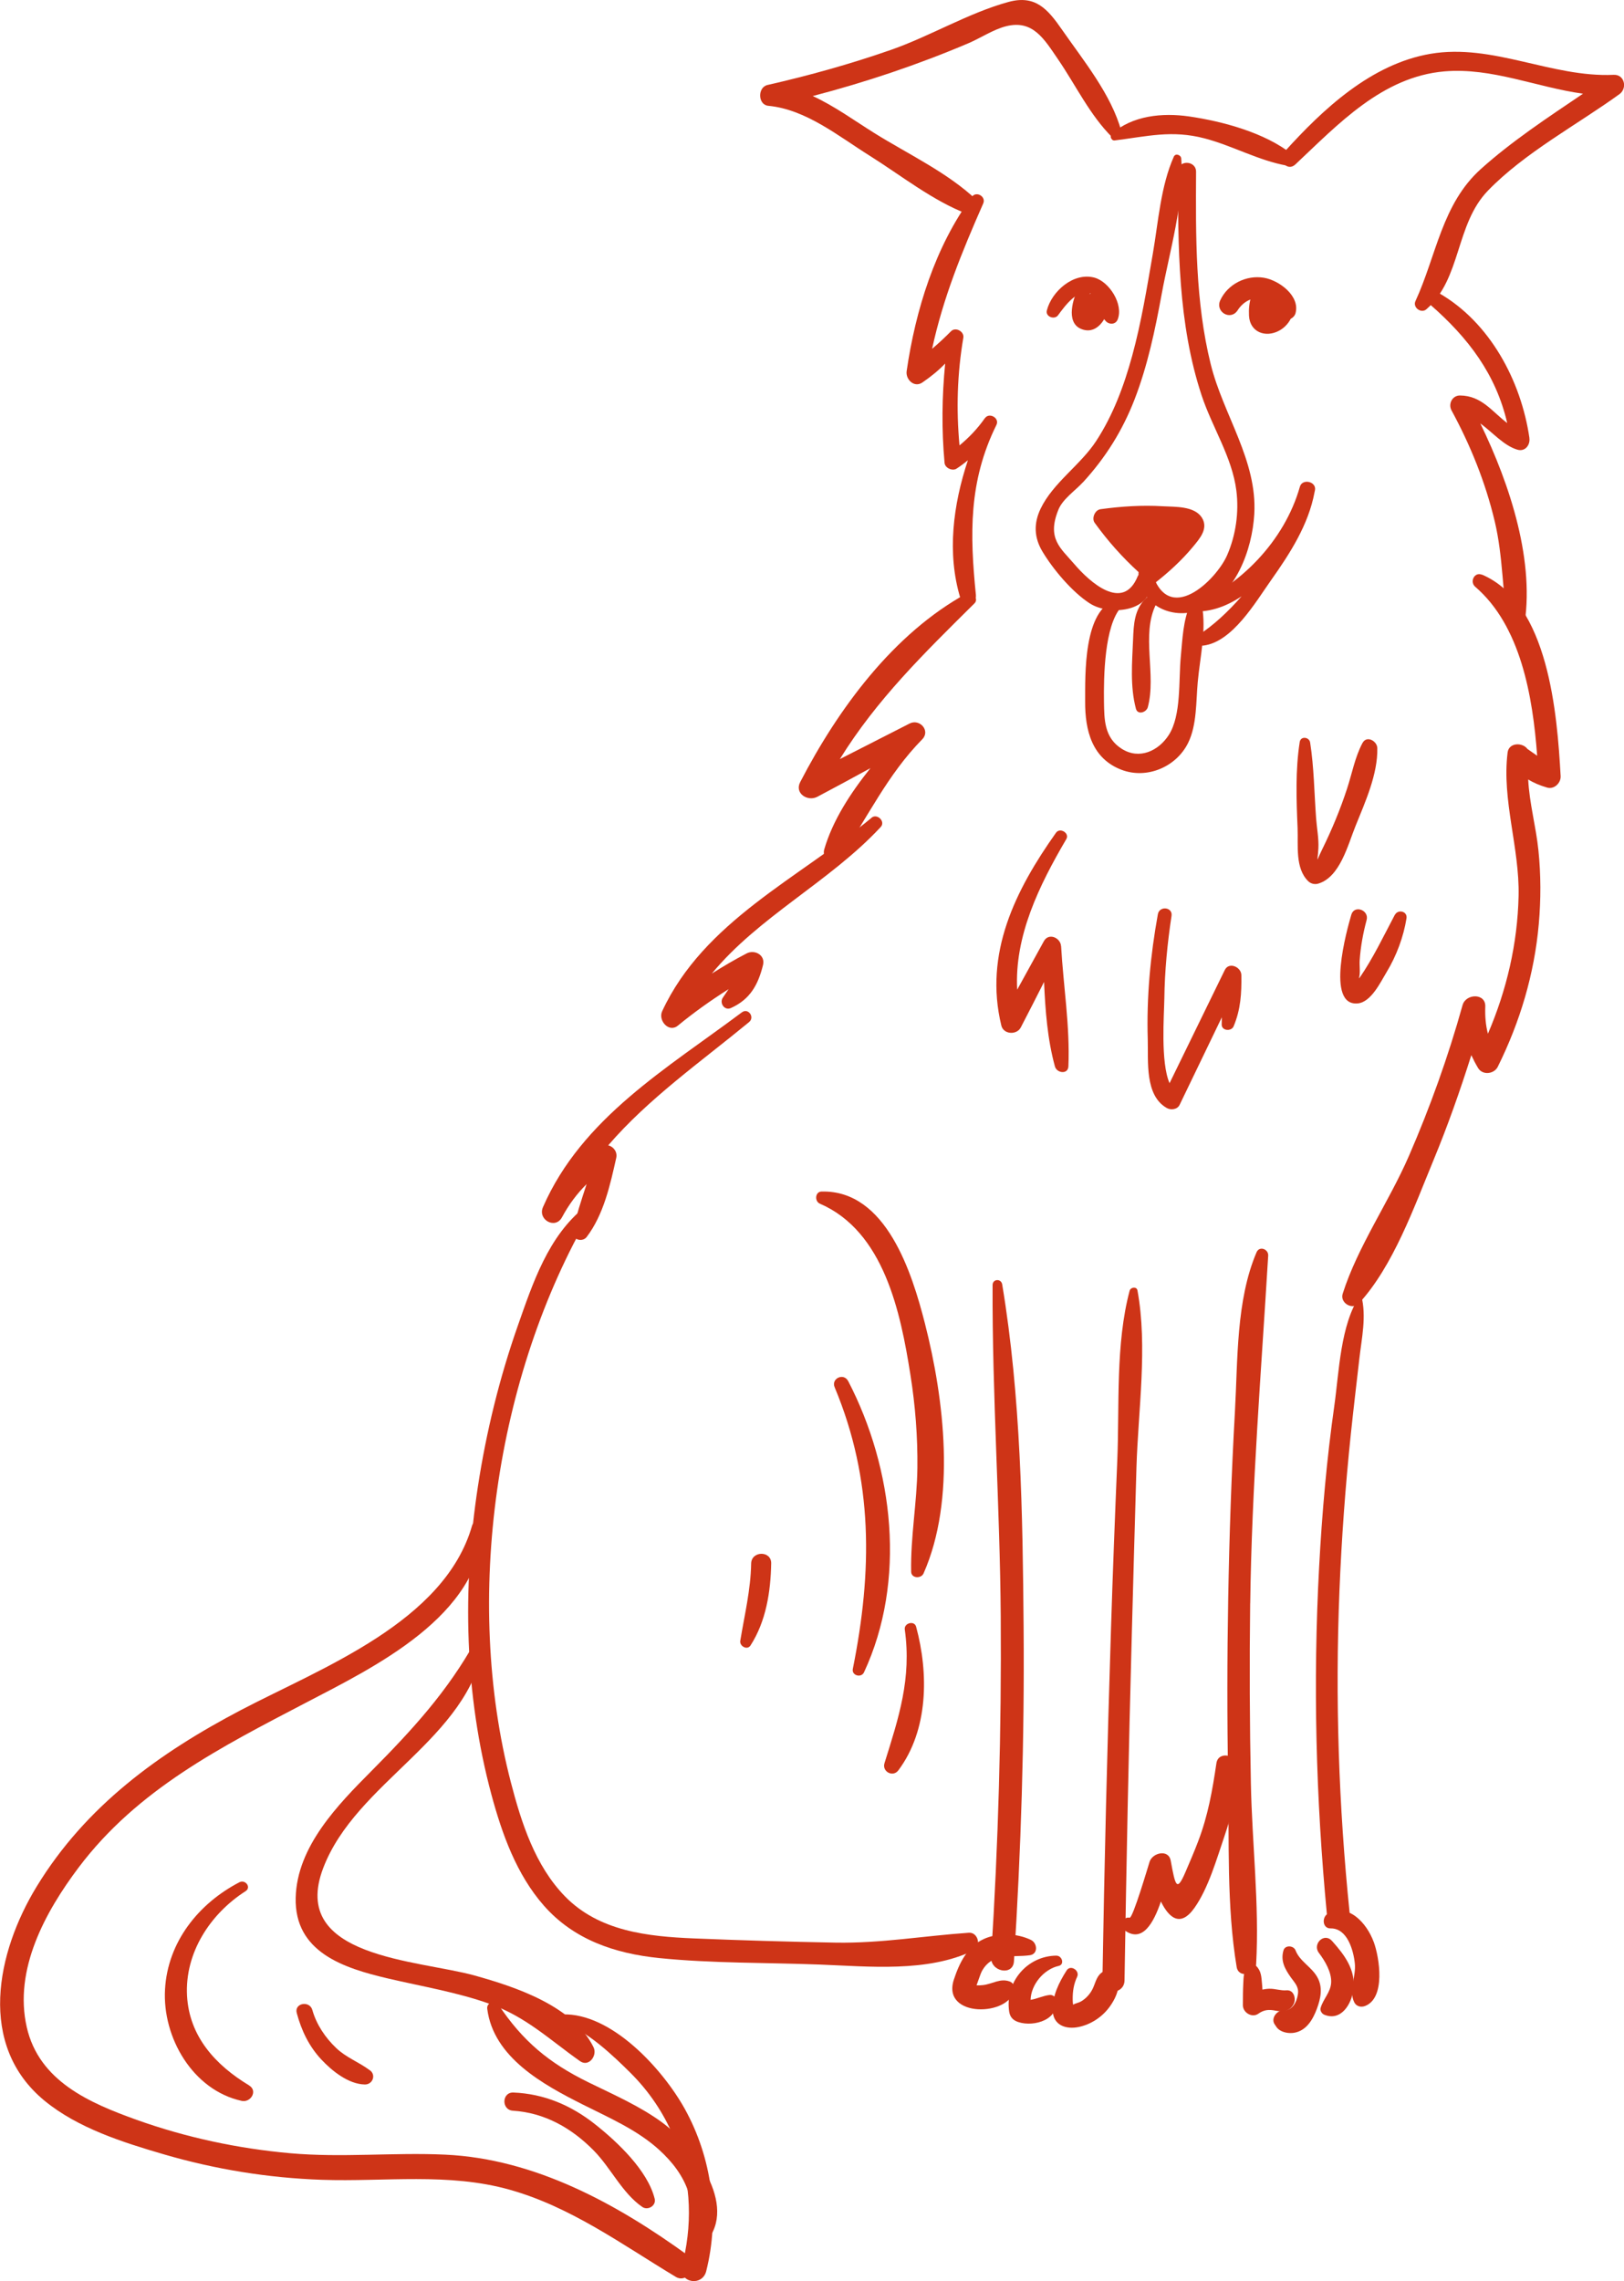 <?xml version="1.0" encoding="UTF-8"?>
<svg id="_レイヤー_1" data-name="レイヤー 1" xmlns="http://www.w3.org/2000/svg" width="320.91" height="450.59" viewBox="0 0 320.91 450.59">
  <path d="M255.29,30.46c-5.31-4.24-13.67-6.49-20.32-7.46-5.25-.76-11.2-.19-15.28,3.43-.48.43-.08,1.39.57,1.31,6.48-.8,11.27-2.11,17.79-.4,5.52,1.45,10.7,4.4,16.28,5.38,1.26.22,1.92-1.49.96-2.25Z" style="fill: #ce3417;"/>
  <path d="M318.87,14.78c-12.28.56-23.89-6.25-36.2-4.15-11.71,2-21.23,10.9-28.9,19.4-1.38,1.54.6,3.95,2.19,2.46,8.47-7.96,17.19-17.34,29.48-18.39,9.34-.79,18.19,3.14,27.37,4.41-6.92,4.67-14.06,9.37-20.18,14.87-7.7,6.91-8.78,17.08-12.93,26.1-.58,1.25,1.12,2.51,2.16,1.61,6.94-6.06,5.7-16.77,12.18-23.45,7.26-7.49,17.54-12.95,25.98-19.05,1.58-1.14,1.02-3.91-1.14-3.81Z" style="fill: #ce3417;"/>
  <path d="M221.58,25.93c-1.93-7.2-7.5-13.99-11.71-20.05-2.83-4.08-5.27-6.94-10.57-5.5-7.86,2.14-15.48,6.76-23.24,9.47-8,2.79-16.15,5.06-24.41,6.94-1.97.45-1.92,3.91.17,4.11,7.44.7,13.88,6.01,20.05,9.87,6.2,3.89,12.47,8.91,19.3,11.5,1.56.59,3.03-1.6,1.79-2.77-5.66-5.39-13.52-9.06-20.14-13.19-3.98-2.48-7.93-5.37-12.22-7.34,10.5-2.74,20.79-6.19,30.79-10.44,2.36-1.01,4.97-2.75,7.47-3.36,5.27-1.3,7.49,2.57,10.21,6.54,3.5,5.11,6.33,11.1,10.75,15.45.86.85,2-.27,1.75-1.23Z" style="fill: #ce3417;"/>
  <path d="M194.62,82.59c-1.47,2.1-3.13,3.83-5.02,5.39-.65-7.16-.45-14.14.76-21.28.2-1.21-1.52-2.18-2.42-1.28-1.21,1.22-2.45,2.38-3.75,3.48,2.17-10.04,5.85-19.05,10.1-28.71.6-1.36-1.36-2.52-2.25-1.31-7.26,9.85-11.14,22.42-12.88,34.42-.24,1.65,1.49,3.36,3.11,2.25,1.75-1.2,3.2-2.39,4.5-3.74-.64,6.53-.72,13.04-.12,19.63.09,1,1.54,1.67,2.37,1.13.81-.53,1.55-1.08,2.24-1.66-2.92,8.78-4.17,18.37-1.5,27.2.58,1.93,3.29,1.42,3.08-.6-1.2-11.94-1.46-22.41,4.06-33.58.67-1.35-1.42-2.55-2.28-1.32Z" style="fill: #ce3417;"/>
  <path d="M216.27,54.84c-4.13-1.11-8.45,2.7-9.41,6.49-.31,1.22,1.51,1.9,2.21.95,1.34-1.81,4.23-5.93,6.96-4,1.7,1.2,1.14,3.76,2.48,5.16.69.72,1.94.7,2.35-.34,1.18-2.98-1.64-7.46-4.6-8.26Z" style="fill: #ce3417;"/>
  <path d="M218.22,58.79c-.83-.64-1.91-.69-2.87-.36.01-.43.04-.85.1-1.27.18-1.27-1.52-1.78-2.11-.66-.81,1.53-1.37,2.91-1.53,4.67-.13,1.5.21,3.08,1.71,3.75,2.94,1.32,4.92-1.52,5.54-3.99.22-.89-.15-1.59-.83-2.12Z" style="fill: #ce3417;"/>
  <path d="M249.73,54.86c-3.47-.57-7.12,1.25-8.6,4.45-1.06,2.3,2.05,4.13,3.44,1.97,1.04-1.62,2.86-2.76,4.83-2.19,2.06.59,2.41,2.61,3.94,3.79.91.7,2.36.04,2.65-.98.97-3.44-3.24-6.54-6.25-7.04Z" style="fill: #ce3417;"/>
  <path d="M254.8,58.7c-.93-1.27-2.53-1.51-3.83-1.06.05-.08.08-.16.13-.23.87-1.16-.61-2.71-1.79-1.81-2.08,1.58-2.63,4.26-2.5,6.76.16,3.25,3.26,4.41,5.95,2.96,2.33-1.25,3.74-4.29,2.04-6.62Z" style="fill: #ce3417;"/>
  <path d="M217.79,58.45c-.22-.84-1.25-1.22-1.96-.69-.49.37-1.09.64-1.47,1.13-.18.23-.07.69.2.81.57.26,1.23.21,1.85.31.88.13,1.6-.71,1.38-1.56Z" style="fill: #ce3417;"/>
  <path d="M213.98,95.29c4.47-4.87,7.81-10.2,10.21-16.38,2.59-6.69,4.07-13.76,5.36-20.8,1.56-8.51,4.5-18.15,3.87-26.8-.05-.71-1.14-1.11-1.47-.36-2.6,5.85-3.06,12.89-4.15,19.19-1.17,6.74-2.26,13.51-4.07,20.12-1.61,5.89-3.76,11.71-7.12,16.85-3.1,4.75-8.51,8.23-10.98,13.37-1.39,2.91-1.3,5.7.37,8.48,2.1,3.5,5.82,7.93,9.29,10.19,4.28,2.8,13.64,1.45,11.79-5.25-.29-1.05-1.91-.95-2.28-.03-2.89,7.03-9.44,1.15-12.54-2.48-2.68-3.13-5.43-5-3.12-10.7.87-2.15,3.32-3.75,4.84-5.42Z" style="fill: #ce3417;"/>
  <path d="M239.25,71.97c-3.07-12.42-2.97-25.32-2.9-38.03.01-2.29-3.56-2.41-3.56-.11-.02,14.82-.04,30.09,4.67,44.31,2.08,6.27,6.01,12.15,6.85,18.76.54,4.27-.1,8.81-1.82,12.76-2.14,4.91-11.73,14.29-14.93,3.15-.34-1.17-2.35-.92-2.4.3-.25,6.21,6.35,9.51,11.86,7.35,7.14-2.8,10.42-11.88,10.83-18.89.63-10.62-6.13-19.61-8.6-29.61Z" style="fill: #ce3417;"/>
  <path d="M237.49,102.25c-1.46-2.34-5.37-2.11-7.68-2.25-4.14-.25-8.24.02-12.34.58-1.11.15-1.81,1.79-1.15,2.7,2.63,3.63,5.43,6.77,8.67,9.73-.23,1.7,1.36,3.6,3.1,2.25,2.81-2.19,5.43-4.57,7.7-7.32,1.31-1.59,3.04-3.55,1.71-5.69Z" style="fill: #ce3417;"/>
  <path d="M259.76,97.21c.03-.14.07-.27.09-.41.29-1.71-2.52-2.33-2.99-.65-3.03,10.7-11.87,19.79-22.01,23.74-.43.17-.2.75.17.8,3.61.44,7.12-.76,10.33-2.91-2.74,3.13-5.66,5.81-8.41,7.57-1.04.67-.29,2.31.86,2.17,5.76-.71,10.31-8.6,13.38-12.93,3.73-5.27,7.39-10.94,8.58-17.37,0,0,0,0,0,0h0Z" style="fill: #ce3417;"/>
  <path d="M237.5,119.6c-.2-1.11-1.78-1.49-2.27-.35-1.46,3.39-1.55,6.79-1.9,10.46-.45,4.66.14,11.57-2.38,15.48-2.01,3.12-5.8,4.93-9.29,2.72-3.49-2.21-3.45-5.85-3.51-9.29-.07-4.94.08-15,3.39-18.69.62-.69-.09-1.72-.95-1.47-6.55,1.86-6.14,14.92-6.16,20.11-.03,5.7,1.35,11.27,7.2,13.49,5,1.9,10.79-.56,13.14-5.3,1.76-3.54,1.56-8.23,1.91-12.03.45-4.98,1.73-10.2.83-15.13Z" style="fill: #ce3417;"/>
  <path d="M226.43,118.18c-2.28,2.21-2.41,5.11-2.53,8.15-.19,4.54-.61,9.23.56,13.65.35,1.32,2.07.73,2.35-.28,1.74-6.44-1.36-14.29,1.61-20.3.64-1.29-1.09-2.1-1.99-1.23Z" style="fill: #ce3417;"/>
  <path d="M191.06,117.2c-14.54,7.95-25.46,22.85-32.94,37.29-1.16,2.25,1.51,3.89,3.38,2.9,3.52-1.86,7.01-3.75,10.5-5.66-3.94,4.93-7.45,10.3-9.13,16.06-.58,1.99,2.1,3.15,3.25,1.48,5.44-7.95,9.2-16.2,16.12-23.24,1.67-1.7-.51-4.12-2.49-3.12-4.6,2.34-9.2,4.68-13.79,7.03,7.25-11.73,16.62-20.88,26.61-30.77.9-.89-.41-2.58-1.5-1.98Z" style="fill: #ce3417;"/>
  <path d="M172.23,161.53c-14.37,11.94-33.16,20.47-41.39,38.23-.83,1.8,1.32,4.31,3.12,2.82,3.19-2.62,6.54-5,10.02-7.2-.36.55-.74,1.1-1.14,1.68-.73,1.07.32,2.63,1.6,2.05,3.77-1.7,5.37-4.57,6.34-8.51.48-1.95-1.66-3.09-3.23-2.28-2.38,1.23-4.66,2.57-6.89,3.99,9.29-11.28,23.34-18.16,33.37-28.95,1.01-1.08-.69-2.76-1.82-1.83Z" style="fill: #ce3417;"/>
  <path d="M146.6,199.96c-14.74,11.05-31.63,20.86-39.31,38.49-1.08,2.48,2.44,4.44,3.76,2,1.37-2.54,2.97-4.68,4.87-6.56-1.02,3.14-2.11,6.25-2.68,9.46-.27,1.52,1.84,2.09,2.68,1,3.37-4.43,4.65-10.28,5.85-15.63.27-1.2-.55-2.23-1.58-2.49,7.97-9.26,18.32-16.51,27.83-24.34,1.18-.97-.17-2.86-1.41-1.93Z" style="fill: #ce3417;"/>
  <path d="M191.44,381.77c-8.89.61-17.35,2.11-26.35,1.95-9.32-.17-18.64-.45-27.95-.83-9.14-.38-18.77-1.4-25.51-8.32-5.88-6.04-8.61-14.53-10.68-22.51-9.4-36.21-3.1-80.24,15.77-112.57.39-.66-.49-1.61-1.14-1.09-7.26,5.78-10.29,15.03-13.27,23.5-3.61,10.27-6.22,20.93-7.87,31.69-3.1,20.23-2.66,41.12,2.68,60.94,2.1,7.77,4.95,15.73,10.34,21.87,5.93,6.75,14.06,9.48,22.8,10.37,10.47,1.06,21.14.88,31.65,1.28,9.75.37,21.4,1.61,30.44-2.78,1.63-.79.94-3.63-.9-3.5Z" style="fill: #ce3417;"/>
  <path d="M302.22,86.51c-1.64-11.26-7.8-22.87-17.94-28.65-1.57-.9-3.09,1.06-1.69,2.29,7.63,6.65,13.02,13.83,15.24,23.41-2.95-2.19-5.01-5.41-9.33-5.44-1.53-.01-2.37,1.67-1.67,2.95,3.76,6.93,6.7,14.21,8.53,21.89,1.69,7.09,1.5,14.28,2.74,21.38.31,1.77,2.7,1.47,2.99-.14,2.37-12.99-2.65-28.39-8.57-40.56,2.41,1.75,4.67,4.42,7.34,5.19,1.52.44,2.55-.95,2.35-2.32Z" style="fill: #ce3417;"/>
  <path d="M292.85,113.53c-1.49-.64-2.49,1.39-1.34,2.37,8.98,7.72,11.37,21.6,12.24,33.38-.64-.45-1.28-.89-1.92-1.34-.99-1.35-3.68-1.28-3.92.7-1.17,9.43,2.38,18.81,2.17,28.33-.21,9.45-2.36,18.61-6.06,27.22-.44-1.69-.59-3.43-.52-5.36.11-2.71-3.85-2.6-4.49-.29-2.84,10.18-6.4,20.12-10.61,29.81-3.93,9.05-10.12,17.87-13.08,27.2-.58,1.82,1.93,3.3,3.23,1.88,6.77-7.38,10.88-19,14.66-28.13,2.84-6.85,5.3-13.82,7.53-20.88.39.85.83,1.7,1.34,2.55.89,1.47,3.17,1.2,3.89-.26,4.4-8.87,7.22-18.29,8.1-28.17.43-4.86.43-9.73-.07-14.58-.48-4.68-1.79-9.31-2.02-14,1.07.67,2.28,1.18,3.75,1.61,1.38.4,2.73-.91,2.66-2.26-.68-12.22-2.36-34.18-15.54-39.81Z" style="fill: #ce3417;"/>
  <path d="M247.05,316.71c.3-23,2.17-45.77,3.55-68.68.08-1.29-1.73-2-2.3-.67-4.06,9.48-3.7,21.31-4.27,31.42-.69,12.28-1.11,24.58-1.33,36.88-.21,11.87-.23,23.75-.01,35.63.22,12.19-.33,25.2,1.68,37.24.38,2.29,3.74,1.54,3.85-.55.65-11.77-.81-23.9-1.04-35.7-.24-11.85-.29-23.71-.14-35.57Z" style="fill: #ce3417;"/>
  <path d="M269,255.99c-.03-.12-.19-.18-.27-.07-3.87,5.72-4.11,15.04-5.07,21.81-1.49,10.5-2.42,21.11-2.99,31.7-1.24,22.9-.65,45.85,1.53,68.68.28,2.88,4.79,2.59,4.49-.3-2.17-21.12-2.87-42.35-2.01-63.56.42-10.38,1.18-20.74,2.26-31.07.52-4.93,1.11-9.85,1.67-14.77.47-4.14,1.44-8.36.4-12.43Z" style="fill: #ce3417;"/>
  <path d="M271.43,383.54c-1.32-3.6-4.93-7.74-9.04-5.53-1.21.65-1.1,2.93.53,2.9,3.3-.06,4.52,4.28,4.8,6.91.28,2.59-1.27,5.34-.11,7.69.41.82,1.34,1.04,2.15.72,4.06-1.59,2.86-9.49,1.68-12.69Z" style="fill: #ce3417;"/>
  <path d="M263.19,383.37c-1.53-1.71-3.91.62-2.57,2.38,1.2,1.58,2.55,3.84,2.42,5.92-.12,1.88-1.59,3.21-2.09,4.98-.14.5.27,1.13.73,1.31,3.32,1.35,5.41-2.09,5.76-4.99.48-3.9-1.79-6.86-4.25-9.61Z" style="fill: #ce3417;"/>
  <path d="M260.28,390.5c-1.13-2-3.45-3.09-4.28-5.26-.37-.96-2.04-1.09-2.37-.01-.62,2.08.26,3.68,1.45,5.36.78,1.09,1.6,1.85,1.4,3.27-.24,1.66-1.11,3.31-2.91,3.26-1.3-.04-2.52,1.63-1.65,2.8.19.29.43.67.7.89.82.68,2.06.88,3.09.72,2.44-.4,3.72-2.62,4.51-4.74.77-2.08,1.23-4.24.07-6.28Z" style="fill: #ce3417;"/>
  <path d="M254.22,393.14c-1.16.1-2.27-.35-3.44-.31-.44.01-.88.08-1.32.17-.02-.39-.04-.77-.08-1.16-.13-1.37-.14-2.54-1.18-3.54-.47-.45-1.17-.26-1.57.14-.92.9-.89,2.13-.95,3.34-.08,1.43-.07,2.87-.08,4.3-.01,1.44,1.79,2.57,3.04,1.69,1.14-.81,2.09-.87,3.42-.61,1.46.29,2.84.14,3.58-1.32.52-1.04.04-2.83-1.43-2.7Z" style="fill: #ce3417;"/>
  <path d="M224.77,254.9c-.15-.83-1.36-.66-1.55.05-2.81,10.56-1.99,22.69-2.44,33.57-.47,11.15-.9,22.31-1.25,33.47-.73,23.14-1.31,46.29-1.69,69.44-.05,2.82,4.33,2.57,4.37-.23.37-22.68.81-45.37,1.43-68.05.3-11.11.6-22.22.93-33.33.34-11.25,2.24-23.81.2-34.91Z" style="fill: #ce3417;"/>
  <path d="M202.27,321.47c-.18-22.45-.54-45.58-4.23-67.76-.2-1.2-1.89-1.12-1.9.12-.09,21.8,1.45,43.62,1.61,65.42.16,22.45-.48,44.9-1.9,67.3-.19,2.91,4.32,3.83,4.51.88,1.4-21.96,2.09-43.96,1.91-65.96Z" style="fill: #ce3417;"/>
  <path d="M203.72,383.19c-2.78-1.36-6.56-1.46-9.37-.16-3.24,1.5-4.8,4.77-5.86,7.99-2.54,7.68,11.29,7.33,11.96,1.86.08-.61-.32-1.25-.89-1.47-1.89-.72-3.43.48-5.31.7-.43.05-.85.06-1.28.05.31-.86.83-2.39,1.03-2.76,2.08-3.85,5.88-2.68,9.5-3.19,1.69-.24,1.49-2.4.23-3.02Z" style="fill: #ce3417;"/>
  <path d="M208.76,386.29c-5.8.05-10.21,5.24-9.34,11.06.17,1.1.78,1.72,1.8,2.06,3.16,1.05,8.34-.56,7.37-4.63-.11-.47-.71-.77-1.16-.72-1.31.14-2.52.77-3.78.96.08-3.03,2.63-6.06,5.55-6.7,1.22-.27.67-2.03-.44-2.02Z" style="fill: #ce3417;"/>
  <path d="M219.77,389.49c-.47-.35-1.19-.36-1.69-.09-1.34.71-1.52,2.01-2.09,3.28-.5,1.1-1.33,2.05-2.38,2.66-.48.28-1.08.35-1.54.63-.01,0-.02,0-.03,0-.04-.33-.07-.67-.07-1.01-.02-1.6.2-3.05.88-4.5.57-1.22-1.31-2.45-2.07-1.26-1.51,2.36-2.86,5.06-2.76,7.95.1,2.92,2.65,3.76,5.16,3.23,2.4-.51,4.58-1.95,6.04-3.92,1.43-1.93,2.91-5.18.55-6.97Z" style="fill: #ce3417;"/>
  <path d="M244.42,348.72c-.14-2.19-3.69-2.84-4.05-.44-.8,5.38-1.64,10.26-3.6,15.41-.78,2.06-1.66,4.09-2.53,6.12-1.73,4.02-1.99,2.65-2.9-2.28-.43-2.34-3.59-1.56-4.17.2-.26.79-3.31,11.2-3.95,11.07-1.38-.28-2.05,1.72-.99,2.49,3.51,2.55,5.73-1.45,7.17-5.69,1.56,3.17,3.82,5.22,6.62,1.27,2.77-3.9,4.43-9.76,5.97-14.27,1.53-4.49,2.72-9.11,2.41-13.87Z" style="fill: #ce3417;"/>
  <path d="M136.05,445.58c-14.12-10.24-30.31-19.16-48.07-19.98-10.22-.47-20.41.63-30.63-.28-10.34-.92-20.59-3.11-30.36-6.6-9.35-3.35-19.27-7.65-21.7-18.29-2.6-11.38,3.64-22.78,10.27-31.58,11.63-15.42,28.11-23.76,44.83-32.49,13.64-7.12,34.49-17.12,35.11-34.95.05-1.36-1.9-1.18-2.21-.08-5.42,19.06-29.82,28.14-45.62,36.42-16.27,8.52-30.73,18.99-40.44,34.92-7.91,12.97-11.78,31.3,1.57,42.28,6.58,5.41,15.48,8.22,23.51,10.57,10.19,2.98,20.7,4.69,31.31,5.05,12.43.42,24.98-1.46,37.14,1.97,12.09,3.41,22.15,10.81,32.77,17.2,2.39,1.44,4.79-2.54,2.54-4.17Z" style="fill: #ce3417;"/>
  <path d="M117.29,404.39c-4.02-8.15-15.37-11.91-23.45-14.16-11.26-3.14-36.73-3.49-29.98-21.22,6.5-17.09,28.77-25.45,31.78-44.3.16-.98-1.16-1.51-1.66-.61-5.53,9.99-12.53,17.61-20.53,25.67-6.69,6.73-14.78,14.97-15.02,25.1-.25,10.76,9.48,13.88,18.23,15.93,6.74,1.58,13.61,2.7,20.15,5.03,7.14,2.55,11.79,7.06,17.8,11.3,1.77,1.25,3.47-1.14,2.68-2.73Z" style="fill: #ce3417;"/>
  <path d="M130.94,419.31c-4.53-3.33-9.7-5.56-14.71-8.02-7.79-3.83-12.95-8.12-17.78-15.38-.68-1.02-2.32-.3-2.17.86,1.21,9.66,11.1,15.02,18.92,18.95,5.19,2.61,10.68,4.97,15.03,8.91,2.62,2.38,4.84,5.21,5.89,8.64.93,3.04.23,5.93.77,8.97.23,1.32,1.8,1.51,2.6.61,6.46-7.27-2.56-19.14-8.56-23.54Z" style="fill: #ce3417;"/>
  <path d="M135.3,416.53c-4.35-7.82-14.47-18.97-24.16-18.63-.98.03-1.09,1.47-.15,1.7,4.68,1.13,10.32,6.6,13.59,9.84,3.61,3.59,6.45,7.76,8.45,12.45,3.38,7.96,3.91,16.21,2.03,24.51-.12.18-.21.38-.24.61-.04.27-.07.55-.11.82-.42,3.17,4.08,3.81,4.84.79,2.71-10.76,1.13-22.4-4.25-32.09Z" style="fill: #ce3417;"/>
  <path d="M129.37,434.32c-1.38-5.6-7.39-11.25-11.78-14.72-4.74-3.75-10.07-6.02-16.13-6.27-2.32-.09-2.41,3.45-.1,3.59,6.28.4,11.61,3.44,15.97,7.87,3.38,3.43,5.63,8.42,9.59,11.14,1.1.76,2.79-.25,2.45-1.62Z" style="fill: #ce3417;"/>
  <path d="M49.22,411.92c-6.59-3.98-11.82-9.62-12.26-17.71-.46-8.49,4.6-16.2,11.56-20.65,1.2-.76-.04-2.38-1.22-1.76-8.08,4.2-14.16,11.79-14.69,21.14-.55,9.51,5.48,19.93,15.15,22.04,1.77.39,3.24-1.98,1.46-3.05Z" style="fill: #ce3417;"/>
  <path d="M73.1,408.95c-2.16-1.63-4.67-2.5-6.68-4.42-2.15-2.05-3.89-4.64-4.7-7.51-.55-1.92-3.61-1.36-3.08.61.93,3.45,2.41,6.56,4.87,9.19,2.1,2.25,5.37,4.87,8.59,4.92,1.52.02,2.27-1.85,1.01-2.8Z" style="fill: #ce3417;"/>
  <path d="M182.77,261.42c-2.52-9.85-7.61-26.39-20.43-26.06-1.28.03-1.41,1.93-.34,2.39,12.68,5.49,15.95,21.43,17.91,33.85.96,6.06,1.44,12.2,1.37,18.34-.08,6.87-1.37,13.65-1.23,20.52.03,1.33,1.98,1.41,2.45.33,6.45-14.58,4.1-34.39.27-49.37Z" style="fill: #ce3417;"/>
  <path d="M167.59,272.79c-.87-1.67-3.39-.52-2.66,1.23,7.66,18.31,7.46,36.37,3.59,55.64-.26,1.3,1.66,1.84,2.21.67,8.41-18.06,5.87-40.2-3.13-57.54Z" style="fill: #ce3417;"/>
  <path d="M181.03,321.32c-.34-1.28-2.42-.74-2.24.55,1.36,9.71-1.18,17.35-4.01,26.4-.53,1.68,1.67,2.85,2.74,1.42,5.96-7.97,6-19.17,3.51-28.37Z" style="fill: #ce3417;"/>
  <path d="M148.43,308.84c-.09,5.22-1.31,10.16-2.15,15.27-.17,1.04,1.37,1.92,2.02.92,3.08-4.78,3.99-10.64,4.09-16.22.05-2.55-3.91-2.51-3.96.04Z" style="fill: #ce3417;"/>
  <path d="M209.67,186.9c-.1-1.68-2.45-2.71-3.39-1-1.75,3.2-3.52,6.39-5.28,9.59-.56-10.59,4.33-20.58,9.71-29.75.69-1.18-1.26-2.36-2.04-1.25-8.06,11.36-14.26,23.86-10.8,38.09.43,1.77,3.04,1.91,3.84.37,1.56-2.98,3.08-5.99,4.6-8.99.25,5.64.67,11.32,2.15,16.7.36,1.32,2.59,1.63,2.66-.03.33-7.88-.99-15.85-1.44-23.73Z" style="fill: #ce3417;"/>
  <path d="M245.3,192.61c-.02-1.6-2.45-2.7-3.28-1-3.64,7.45-7.27,14.9-10.91,22.35-1.8-4.13-1.08-13.44-1.03-16.72.07-5.48.6-10.92,1.42-16.34.26-1.74-2.39-2.03-2.7-.32-1.48,8.16-2.25,16.42-2,24.72.13,4.36-.62,11.07,3.76,13.56.8.46,2.09.31,2.53-.61,2.78-5.77,5.57-11.54,8.35-17.31-.01.48-.03.96-.03,1.44,0,1.26,1.92,1.4,2.36.34,1.4-3.34,1.58-6.49,1.53-10.11Z" style="fill: #ce3417;"/>
  <path d="M269.23,146.76c-1.5,2.85-2.05,5.99-3.05,9.04-1.34,4.09-2.99,8.07-4.89,11.93-1.37,2.79-.92,2.67-.77-.17.1-1.92-.31-3.99-.45-5.91-.37-4.98-.41-10.06-1.18-14.98-.17-1.11-1.87-1.33-2.06-.1-.87,5.56-.66,11.42-.42,17.03.14,3.41-.52,7.89,2.1,10.46.51.5,1.29.69,1.98.48,4.3-1.28,5.85-7.63,7.36-11.36,1.9-4.72,4.43-10.25,4.31-15.41-.03-1.4-2.1-2.57-2.92-1.01Z" style="fill: #ce3417;"/>
  <path d="M275.62,180.71c-2.24,4.23-4.28,8.55-7.01,12.51-.01.02-.02.03-.03.05,0-.07,0-.14,0-.21.25-1.01.02-2.34.1-3.4.19-2.7.67-5.32,1.37-7.93.53-1.97-2.43-3.05-3.02-1.06-.87,2.94-5.12,18.13,1.27,17.53,2.66-.25,4.53-4.26,5.71-6.2,1.92-3.16,3.34-6.95,3.92-10.61.22-1.4-1.68-1.85-2.3-.67Z" style="fill: #ce3417;"/>
</svg>